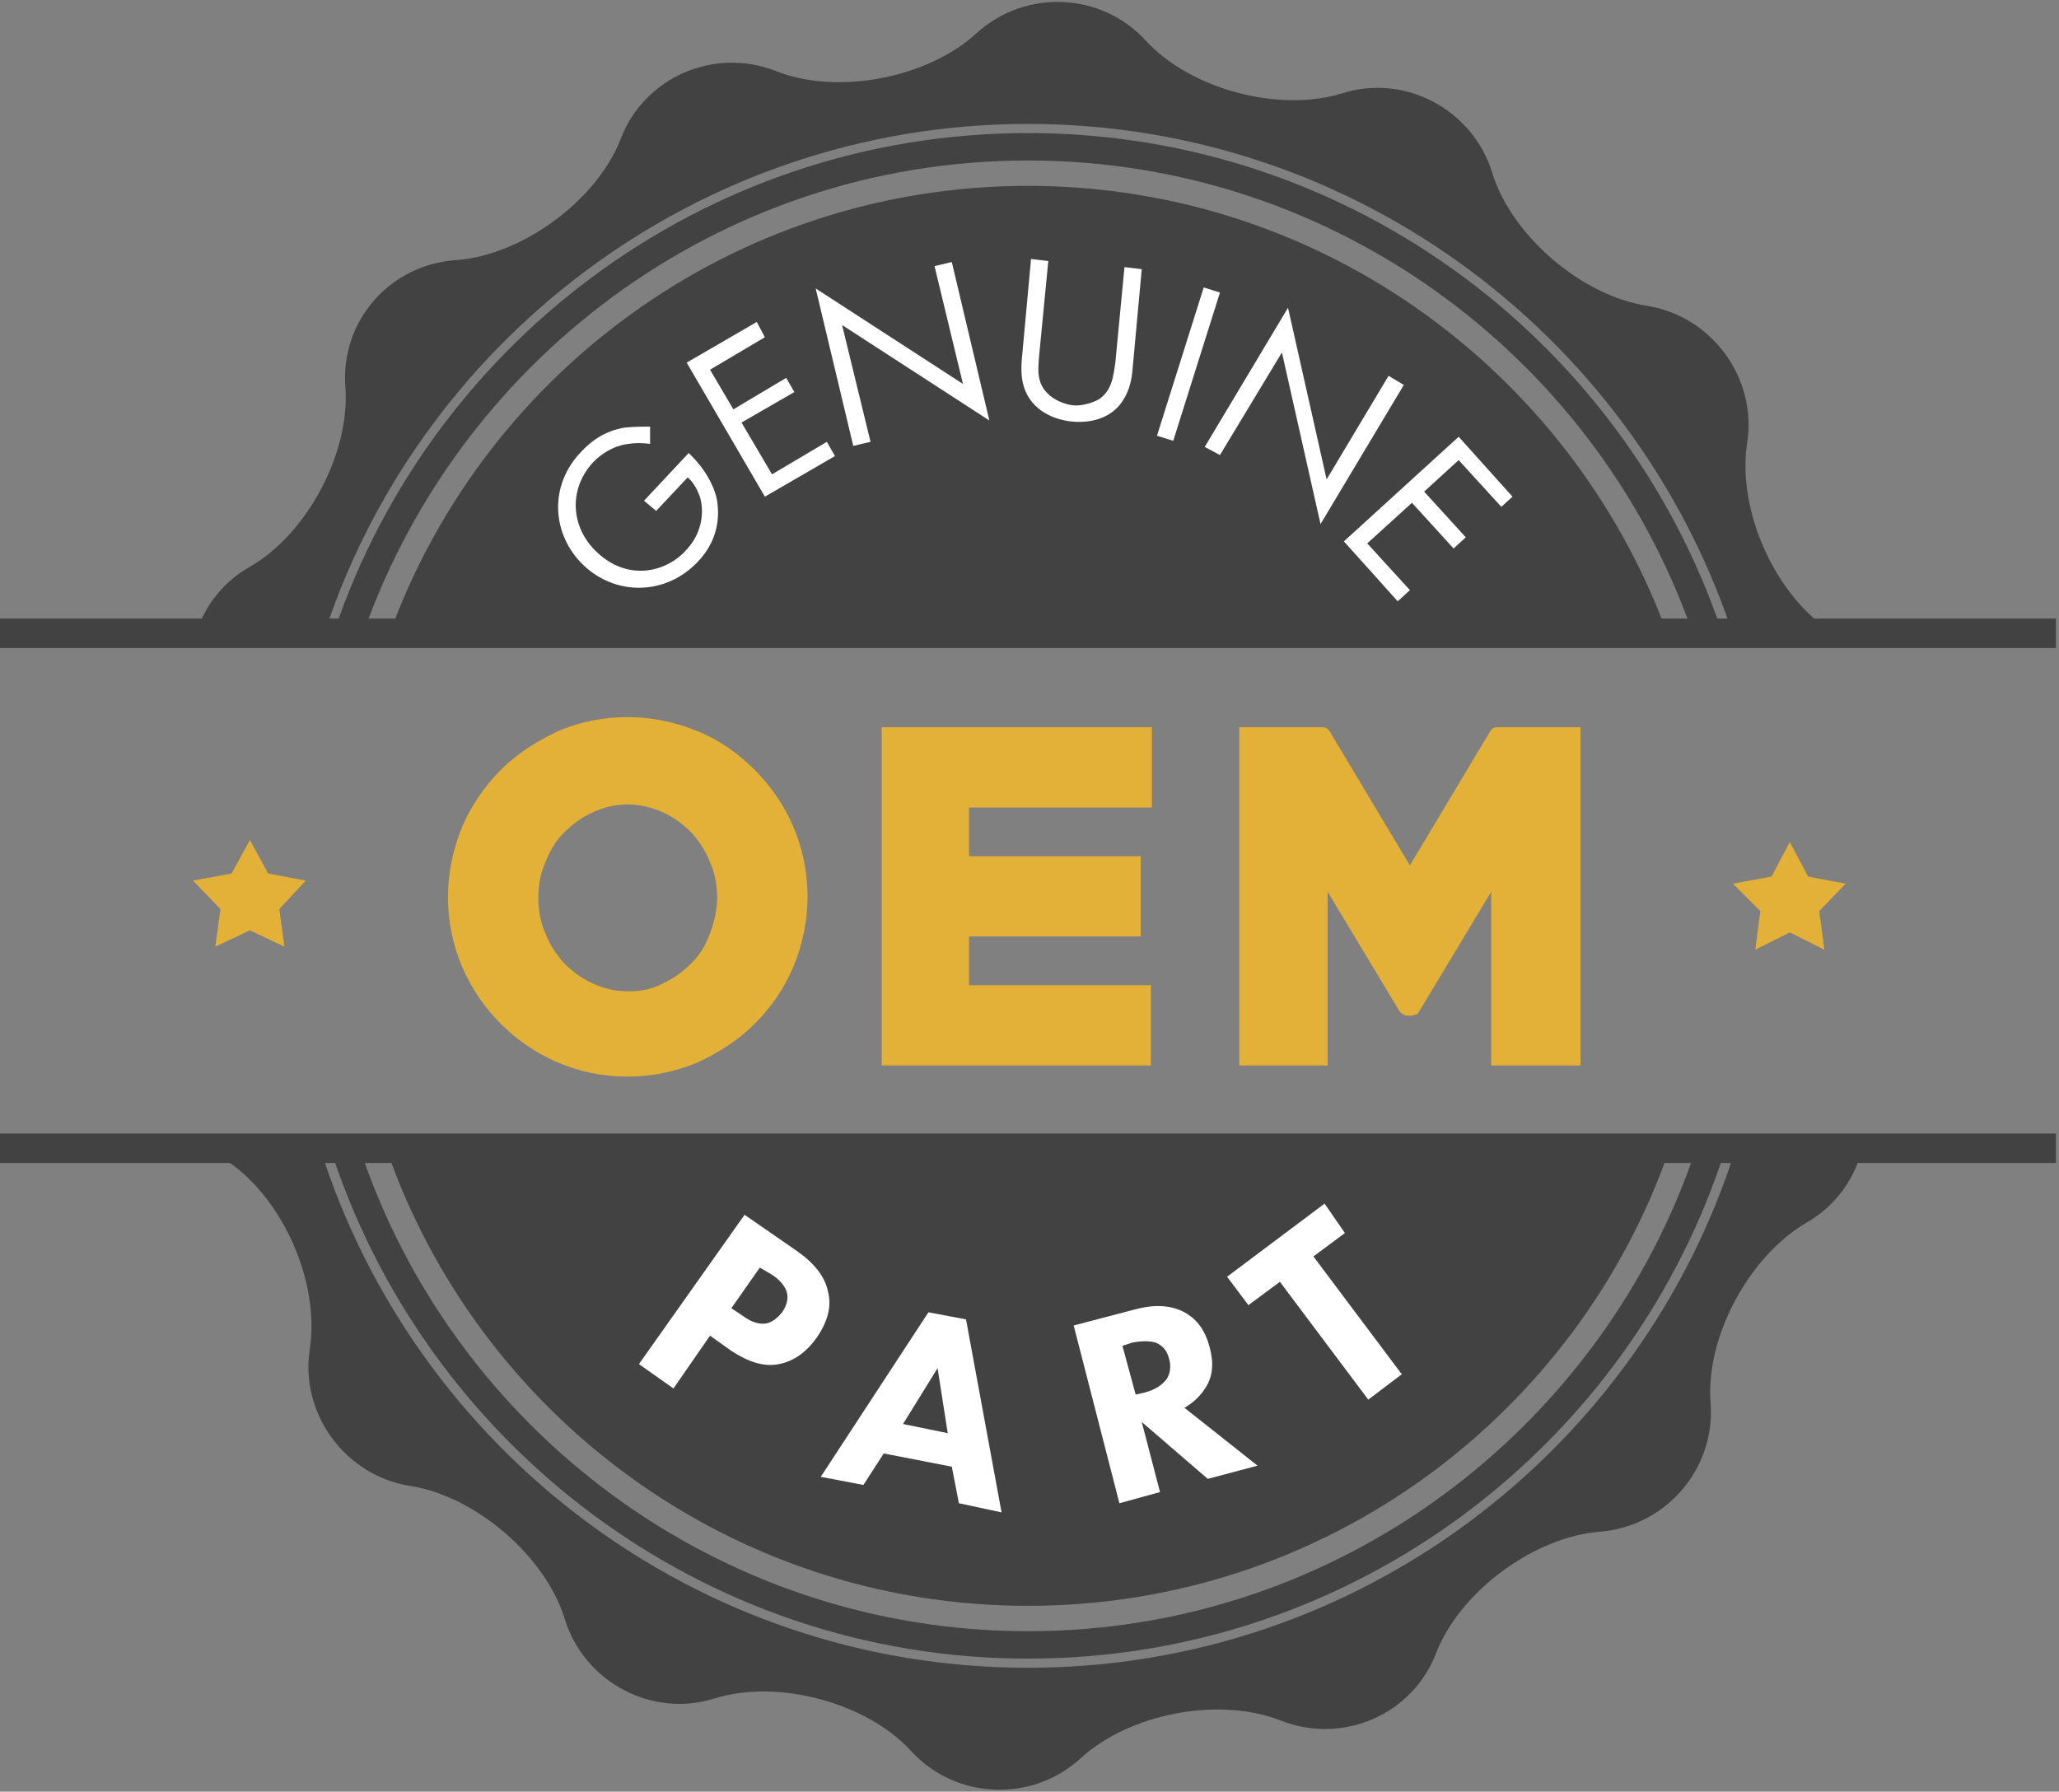 <svg xml:space="preserve" style="enable-background:new 0 0 202.7 176.4;" viewBox="0 0 202.7 176.4" y="0px" x="0px" xmlns:xlink="http://www.w3.org/1999/xlink" xmlns="http://www.w3.org/2000/svg" id="Шар_1" version="1.1">
<rect x="0" y="0" width="202.7" height="176.4" fill="#808080" stroke="none"/>
<style type="text/css">
	.st0{fill:#424243;}
	.st1{fill:#E3B038;}
	.st2{fill:#FFFFFF;}
</style>
<path d="M101.2,158.1c29.3,0,54.2-18.9,63.2-45.1H38C47,139.2,71.9,158.1,101.2,158.1z M101.2,12.2
	c32.7,0,60.4,21.6,69.7,51.2h10.8c-0.5-0.5-1.1-1-1.7-1.4c-5.4-3.7-9-11.9-8-18.4c1-6.4-3.5-12.5-9.9-13.5
	c-6.4-1-13.3-6.9-15.2-13.1c-1.9-6.2-8.6-9.8-14.8-7.8c-6.2,1.9-14.9-0.4-19.3-5.2c-4.4-4.8-11.9-5.1-16.7-0.7
	C91.3,7.7,82.4,9.4,76.4,7c-6.1-2.4-13,0.6-15.3,6.7c-2.4,6.1-9.7,11.4-16.1,11.9C38.4,26,33.5,31.6,34,38.1
	c0.5,6.5-3.8,14.5-9.4,17.7c-3,1.7-4.9,4.5-5.6,7.6h12.6C40.8,33.8,68.6,12.2,101.2,12.2z M101.2,18.3C71.9,18.3,47,37.2,38,63.4
	h126.5C155.4,37.2,130.5,18.3,101.2,18.3z M32.5,113c9.3,29.1,36.6,50.3,68.7,50.3c32.2,0,59.5-21.2,68.7-50.3H167
	c-9.2,27.6-35.2,47.6-65.8,47.6s-56.7-20-65.8-47.6H32.5z M170.9,113c-9.3,29.6-37,51.2-69.7,51.2c-32.7,0-60.4-21.6-69.7-51.2H20.8
	c0.5,0.5,1.1,1,1.7,1.4c5.4,3.7,9,11.9,8,18.4c-1,6.4,3.5,12.5,9.9,13.5c6.4,1,13.3,6.9,15.2,13.1c1.9,6.2,8.6,9.8,14.8,7.8
	c6.2-1.9,14.9,0.4,19.3,5.2c4.4,4.8,11.9,5.1,16.7,0.7c4.8-4.4,13.6-6.1,19.7-3.7c6.1,2.4,13-0.6,15.3-6.7
	c2.4-6.1,9.7-11.4,16.1-11.9c6.5-0.5,11.4-6.2,10.9-12.7c-0.5-6.5,3.8-14.4,9.4-17.7c3-1.7,4.9-4.5,5.6-7.6H170.9z M101.2,13.1
	c-32.2,0-59.5,21.2-68.7,50.3h2.9c9.2-27.6,35.2-47.6,65.8-47.6s56.7,20,65.8,47.6h2.9C160.7,34.3,133.4,13.1,101.2,13.1z" class="st0"></path>
<polygon points="24.6,91.6 28,93.2 27.5,89.5 30.1,86.7 26.4,86 24.6,82.7 22.8,86 19,86.7 21.7,89.5 21.2,93.2" class="st1"></polygon>
<polygon points="176.2,91.8 179.6,93.5 179.1,89.7 181.7,87 178,86.3 176.2,82.9 174.4,86.3 170.6,87 173.3,89.7 
	172.8,93.5" class="st1"></polygon>
<g>
	<path d="M73.3,119.6l5.2,3.6c1.7,1.2,2.7,2.5,3,3.9c0.4,1.5,0,3-1.1,4.6c-1,1.4-2.2,2.3-3.7,2.6
		c-1.5,0.3-3-0.2-4.7-1.3l-2.1-1.5l-3.6,5.2l-3.4-2.4L73.3,119.6z M74.8,124.8l-2.8,4l1.2,0.8c0.8,0.6,1.6,0.8,2.2,0.7
		c0.6-0.1,1.1-0.5,1.6-1.1c0.4-0.6,0.6-1.2,0.5-1.8c-0.1-0.6-0.6-1.3-1.5-1.9L74.8,124.8z" class="st2"></path>
	<path d="M94.4,148l-0.7-3.6l-6.7-1.3l-2,3.1l-4.2-0.8l10.6-16.2l3.7,0.7l3.5,19L94.4,148z M88.9,140.2l4.4,0.9l-1-6.4
		L88.9,140.2z" class="st2"></path>
	<path d="M105.7,130.5l6.1-1.6c1.9-0.5,3.5-0.4,4.8,0.3c1.3,0.7,2.1,1.9,2.5,3.5c0.4,1.5,0.3,2.8-0.4,3.9
		c-0.5,0.8-1.2,1.5-2.1,2l7.2,5.7l-4.9,1.3l-6.5-5.6l1.8,6.9l-4,1.1L105.7,130.5z M110.5,132.5l1.3,4.8l0.9-0.2
		c1.1-0.3,1.8-0.8,2.2-1.4c0.3-0.5,0.4-1.2,0.2-1.9c-0.2-0.8-0.6-1.3-1.3-1.6c-0.6-0.2-1.4-0.2-2.4,0L110.5,132.5z" class="st2"></path>
	<path d="M132.4,121.4l-3.1,2.3l8.7,11.6l-3.3,2.5l-8.7-11.6l-3.1,2.3l-2.1-2.8l9.6-7.2L132.4,121.4z" class="st2"></path>
</g>
<g>
	<path d="M61.8,106c-2.5,0-4.8-0.5-6.9-1.4c-2.1-0.9-4-2.2-5.6-3.8c-1.6-1.6-2.9-3.5-3.8-5.6c-0.9-2.1-1.4-4.4-1.4-6.9
		c0-2.4,0.5-4.7,1.4-6.9c0.9-2.1,2.2-4,3.8-5.6c1.6-1.6,3.5-2.8,5.6-3.8c2.1-0.9,4.4-1.4,6.9-1.4c2.4,0,4.7,0.5,6.9,1.4
		c2.2,0.9,4,2.2,5.6,3.8c1.6,1.6,2.9,3.5,3.8,5.6c0.9,2.1,1.4,4.4,1.4,6.9c0,2.4-0.5,4.7-1.4,6.9c-0.9,2.1-2.2,4-3.8,5.6
		c-1.6,1.6-3.5,2.8-5.6,3.8C66.5,105.5,64.2,106,61.8,106z M61.8,79.2c-1.3,0-2.4,0.3-3.5,0.8c-1.1,0.5-2,1.2-2.8,2
		c-0.8,0.8-1.4,1.8-1.8,2.9C53.2,86,53,87.1,53,88.4c0,1.2,0.2,2.4,0.7,3.5c0.4,1.1,1.1,2.1,1.8,2.9c0.8,0.8,1.7,1.5,2.8,2
		c1.1,0.5,2.2,0.8,3.5,0.8c1.3,0,2.4-0.2,3.5-0.8c1.1-0.5,2-1.2,2.8-2c0.8-0.8,1.4-1.8,1.8-2.9c0.4-1.1,0.7-2.3,0.7-3.5
		c0-1.2-0.2-2.4-0.7-3.5c-0.4-1.1-1.1-2.1-1.8-2.9c-0.8-0.8-1.7-1.5-2.8-2C64.2,79.5,63,79.2,61.8,79.2z" class="st1"></path>
	<path d="M86.8,104.9V71.6h26.6v7.9H95.4v4.8h16.9v7.9H95.4V97h17.9v7.9H86.8z" class="st1"></path>
	<path d="M146.8,104.9V87.8l-7.1,11.8c-0.1,0.2-0.2,0.3-0.4,0.3c-0.2,0.1-0.4,0.1-0.5,0.1c-0.2,0-0.4,0-0.6-0.1
		c-0.2-0.1-0.3-0.2-0.4-0.3l-7.1-11.8v17.1h-8.7V71.6h8.2c0.3,0,0.5,0.1,0.7,0.4l7.9,13.2l7.9-13.2c0.2-0.3,0.4-0.4,0.7-0.4h8.2
		v33.3H146.8z" class="st1"></path>
</g>
<g>
	<g>
		<rect height="2.9" width="202.4" class="st0" y="60.9" x="0"></rect>
	</g>
	<g>
		<rect height="2.9" width="202.4" class="st0" y="111.6" x="0"></rect>
	</g>
</g>
<g>
	<path d="M63.4,49.3l4.4-4.7l0.3,0.3c1.2,1.2,2.2,2.8,2.5,4.4c0.1,0.8,0.5,3.5-1.9,6c-3.1,3.3-8,3.4-11.2,0.4
		s-3.5-7.9-0.3-11.2c1-1.1,2.4-2.1,4.3-2.4c0.9-0.1,1.8-0.1,2.5-0.1l0,1.7c-0.8-0.1-1.5-0.1-2.1,0c-0.9,0.1-2.2,0.5-3.5,1.8
		c-2.5,2.7-2.2,6.5,0.4,8.9c3.1,2.9,6.9,1.9,8.8-0.3c1.4-1.5,1.8-3.5,1.3-5.2c-0.2-0.5-0.5-1.3-1.2-1.9l-3.1,3.3L63.4,49.3z" class="st2"></path>
	<path d="M75.3,33.2l-5.4,3.2l2.3,3.9l5.2-3.1l0.8,1.4L73,41.6l3,5.1l5.4-3.2l0.8,1.4l-6.9,4l-7.7-13.2l6.9-4L75.3,33.2
		z" class="st2"></path>
	<path d="M84,43.9l-3.7-15.5l14.5,9.4L92,26.2l1.7-0.4l3.7,15.6L82.9,32l2.8,11.5L84,43.9z" class="st2"></path>
	<path d="M102.3,35c-0.1,1.3-0.3,2.7,0.9,3.8c0.6,0.6,1.6,1,2.4,1.1c0.8,0.1,1.9-0.2,2.6-0.6c1.3-0.9,1.4-2.3,1.6-3.6
		l0.9-9.4l1.7,0.2l-0.9,9.8c-0.1,1.3-0.4,2.5-1.3,3.6c-1,1.2-2.7,1.8-4.7,1.6c-1.9-0.2-3.5-1.1-4.3-2.5c-0.7-1.2-0.7-2.5-0.6-3.7
		l0.9-9.8l1.7,0.2L102.3,35z" class="st2"></path>
	<path d="M120.1,28.8l-4.6,14.6l-1.6-0.5l4.6-14.6L120.1,28.8z" class="st2"></path>
	<path d="M118.6,44l8.2-13.7l3.8,16.9l6.1-10.2l1.5,0.9L130,51.6l-3.8-16.9l-6.1,10.1L118.6,44z" class="st2"></path>
	<path d="M147.8,49.9l-4.2-4.6l-3.4,3.1l4.1,4.5l-1.2,1.1l-4.1-4.5l-4.4,4l4.2,4.6l-1.2,1.1l-5.3-5.9l11.3-10.3l5.3,5.9
		L147.8,49.9z" class="st2"></path>
</g>
</svg>
